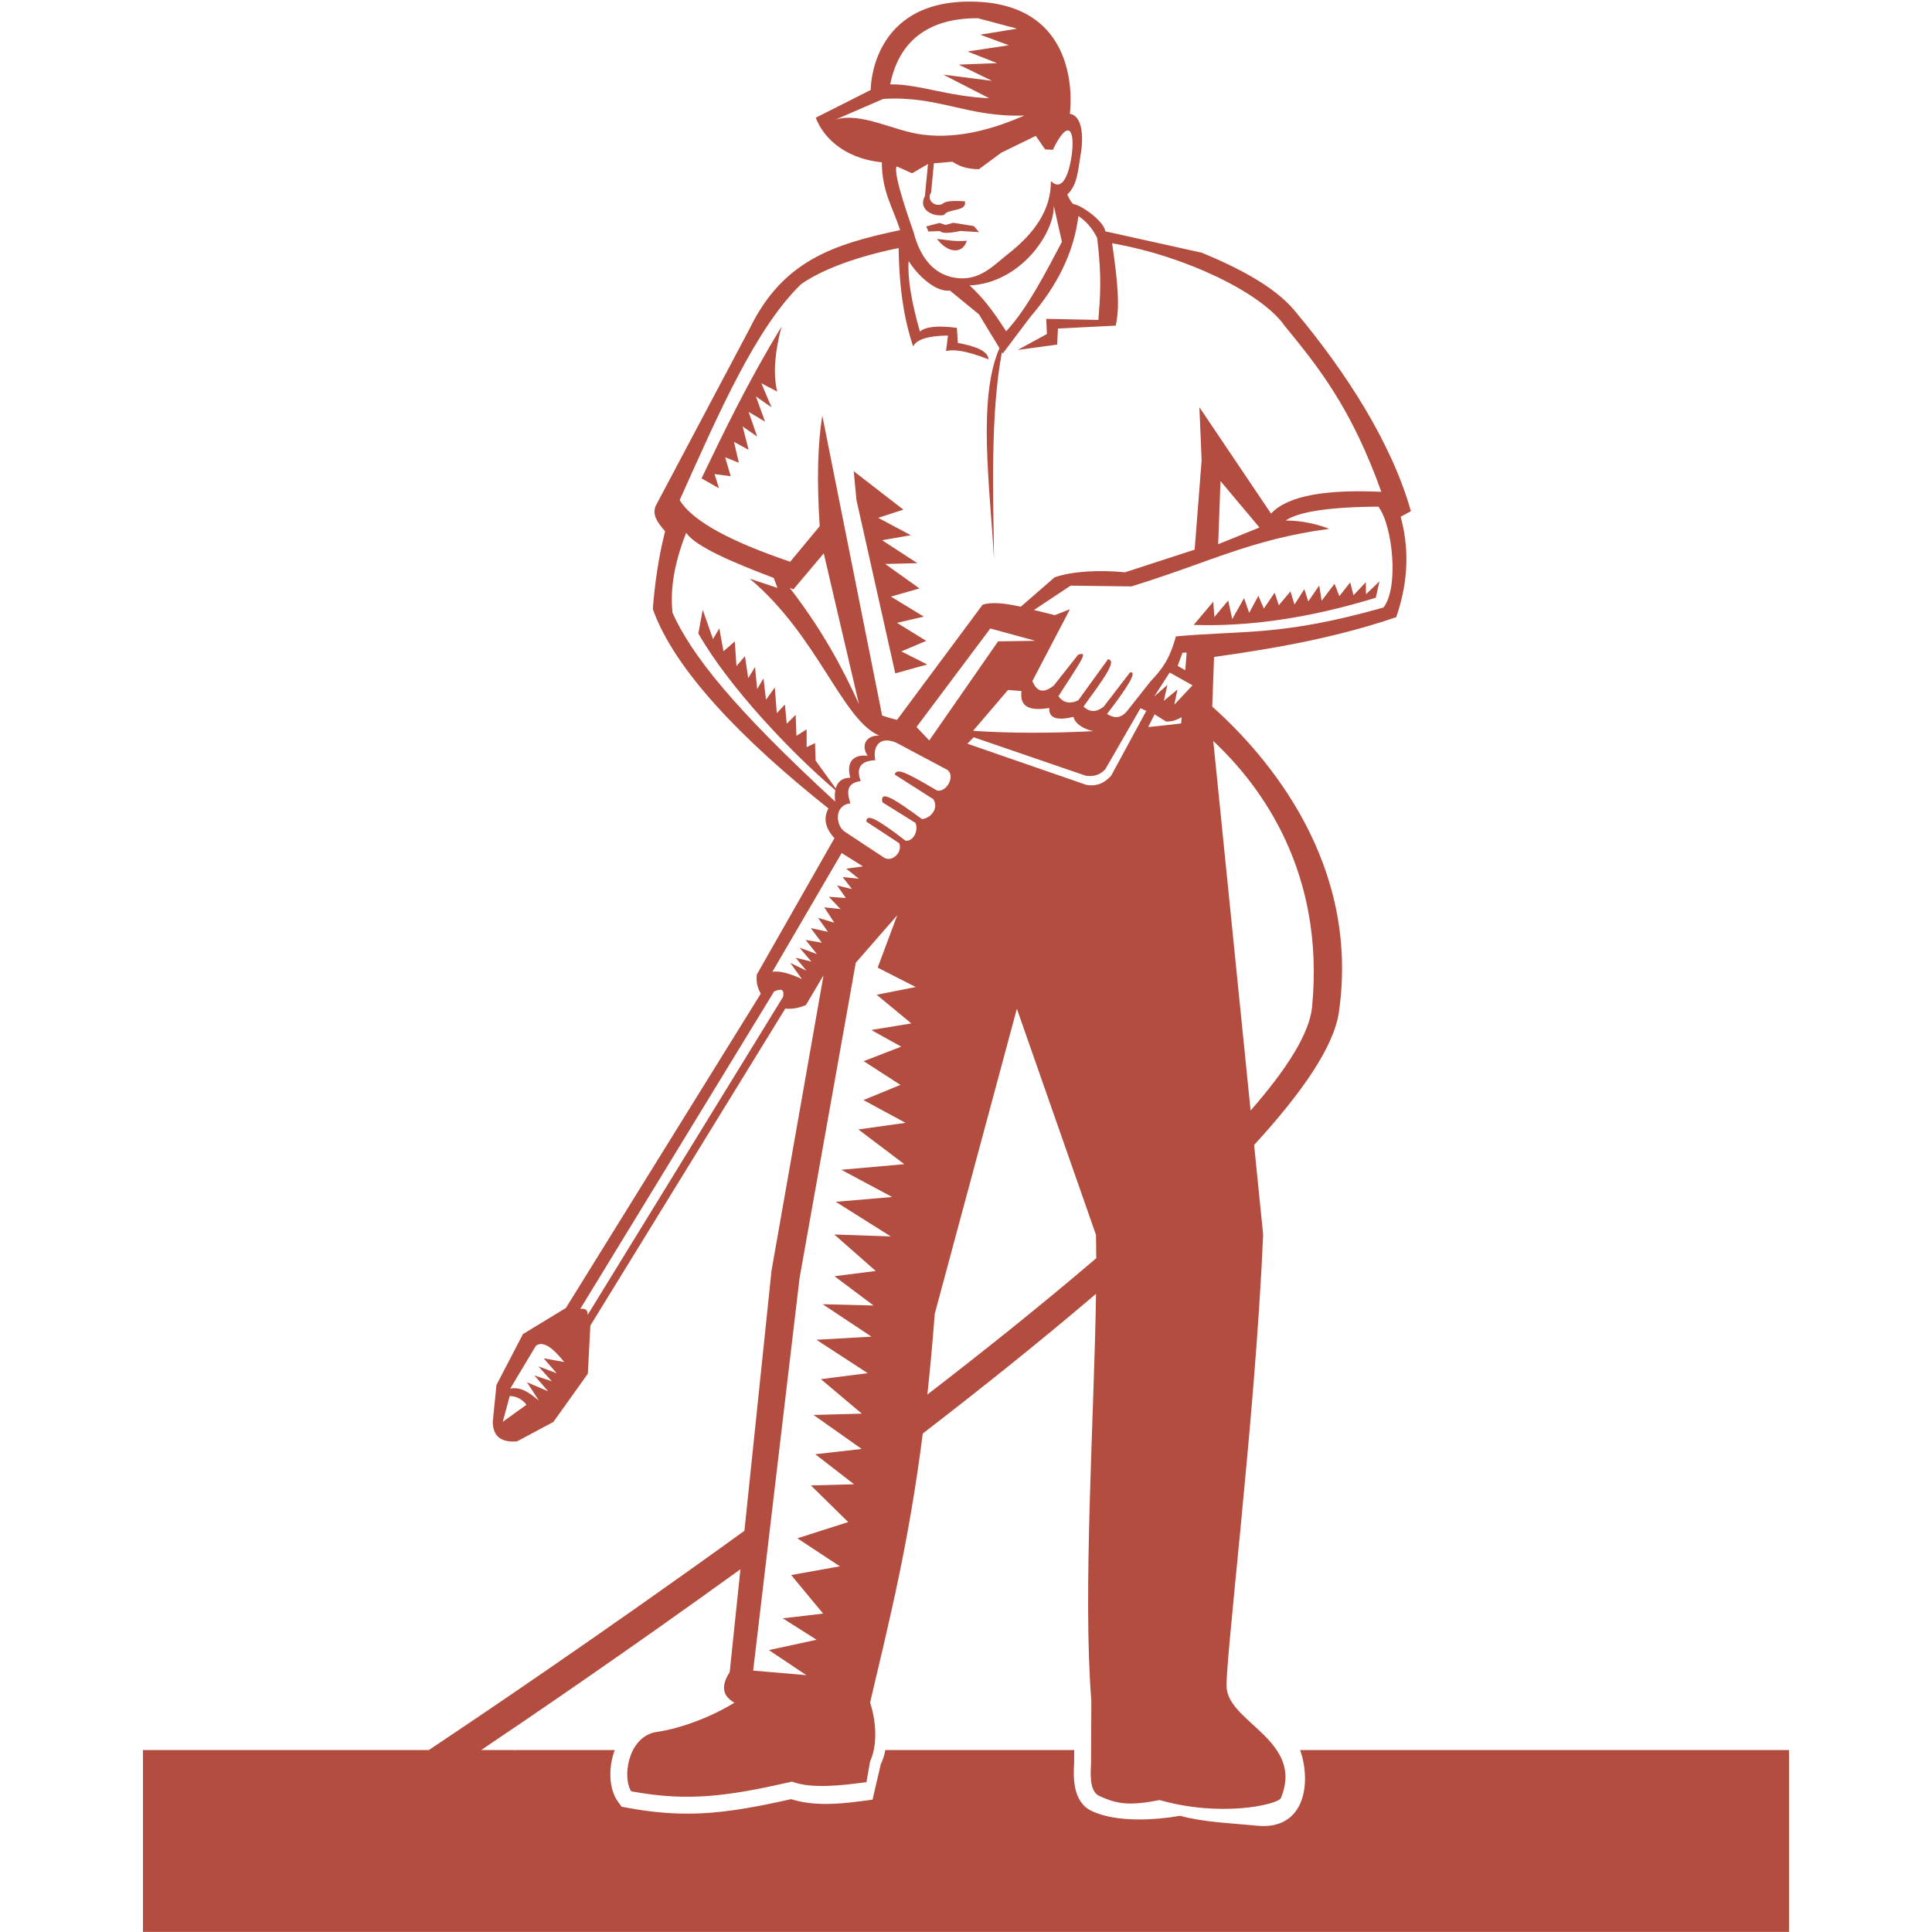 <svg xmlns="http://www.w3.org/2000/svg" xmlns:xlink="http://www.w3.org/1999/xlink" width="500" zoomAndPan="magnify" viewBox="0 0 375 375" height="500" preserveAspectRatio="xMidYMid meet" version="1.0"><defs><clipPath id="c8f0dd5a27"><path d="M 27.656 0 L 347.156 0 L 347.156 375 L 27.656 375 Z M 27.656 0 " clip-rule="nonzero"/></clipPath></defs><g clip-path="url(#c8f0dd5a27)"><path fill="#b34d3f" d="M 252.355 339.68 C 252.477 340.031 252.586 340.387 252.688 340.754 C 252.707 340.828 252.73 340.91 252.75 340.984 C 252.793 341.152 252.836 341.32 252.875 341.492 C 252.891 341.555 252.902 341.621 252.914 341.688 C 252.98 341.988 253.039 342.289 253.086 342.598 C 253.102 342.699 253.117 342.797 253.133 342.898 C 253.156 343.059 253.176 343.219 253.195 343.379 C 253.207 343.496 253.219 343.621 253.23 343.738 C 253.254 343.977 253.27 344.219 253.281 344.457 C 253.289 344.594 253.293 344.73 253.297 344.867 C 253.301 345.008 253.301 345.145 253.301 345.285 C 253.301 345.445 253.293 345.605 253.289 345.766 C 253.281 345.93 253.277 346.094 253.266 346.262 C 253.25 346.449 253.234 346.633 253.215 346.816 C 253.203 346.93 253.188 347.043 253.172 347.156 C 253.145 347.34 253.117 347.523 253.082 347.703 C 253.066 347.785 253.055 347.867 253.039 347.949 C 252.988 348.195 252.93 348.438 252.863 348.676 C 252.84 348.762 252.812 348.848 252.789 348.934 C 252.73 349.129 252.668 349.316 252.598 349.5 C 252.574 349.562 252.555 349.625 252.531 349.691 C 252.438 349.922 252.336 350.152 252.227 350.375 C 252.195 350.441 252.16 350.5 252.125 350.566 C 252.031 350.75 251.93 350.926 251.82 351.098 C 251.789 351.148 251.758 351.203 251.723 351.25 C 251.586 351.461 251.438 351.66 251.277 351.855 C 251.242 351.902 251.199 351.945 251.164 351.988 C 251.023 352.148 250.879 352.301 250.727 352.445 C 250.684 352.488 250.645 352.531 250.598 352.57 C 250.41 352.742 250.211 352.906 250 353.055 C 249.961 353.086 249.918 353.109 249.875 353.137 C 249.691 353.266 249.5 353.383 249.301 353.492 C 249.242 353.523 249.188 353.555 249.129 353.582 C 248.887 353.707 248.637 353.82 248.371 353.918 C 248.332 353.93 248.289 353.941 248.25 353.957 C 248.016 354.039 247.77 354.109 247.512 354.172 C 247.441 354.188 247.367 354.207 247.293 354.223 C 246.996 354.289 246.688 354.34 246.363 354.375 C 246.336 354.379 246.301 354.379 246.273 354.383 C 245.977 354.41 245.664 354.426 245.34 354.43 C 245.25 354.43 245.16 354.43 245.066 354.426 C 244.711 354.422 244.344 354.406 243.957 354.367 C 238.824 353.855 233.789 353.723 229.059 352.445 C 226.395 352.91 223.68 353.156 221.164 353.156 C 217.344 353.156 214.234 352.609 211.93 351.531 C 208.109 349.742 208.359 344.777 208.48 342.387 L 208.492 342.062 L 208.504 339.68 L 171.832 339.68 C 171.832 339.68 171.832 339.68 171.832 339.684 C 171.789 339.922 171.742 340.16 171.688 340.395 C 171.629 340.645 171.562 340.891 171.484 341.133 C 171.445 341.254 171.398 341.375 171.355 341.496 C 171.238 341.809 171.113 342.117 170.965 342.406 L 169.359 349.312 L 167.113 349.609 C 164.328 349.98 162.227 350.145 160.301 350.145 C 157.75 350.145 155.527 349.84 153.547 349.215 C 145.617 351 139.688 352.027 133.379 352.027 C 129.723 352.027 125.984 351.664 121.945 350.918 L 120.652 350.68 L 119.883 349.613 C 119.672 349.324 119.488 349.004 119.324 348.664 C 119.242 348.488 119.18 348.289 119.109 348.102 C 119.043 347.93 118.965 347.766 118.91 347.582 C 118.82 347.297 118.762 346.992 118.695 346.688 C 118.676 346.586 118.648 346.496 118.629 346.395 C 118.566 346.016 118.523 345.617 118.496 345.215 C 118.496 345.184 118.488 345.156 118.488 345.125 C 118.387 343.375 118.66 341.473 119.312 339.68 L 99.914 339.68 C 99.902 339.688 99.887 339.699 99.871 339.707 C 99.773 339.695 99.668 339.691 99.57 339.68 L 93.398 339.68 C 102.047 333.871 121.277 320.805 143.715 304.594 L 141.637 324.547 C 140.117 326.934 139.934 329.02 142.555 330.488 C 139.148 332.637 132.895 335.445 127.117 336.223 C 121.719 337.406 120.809 345.293 122.539 347.695 C 133.625 349.746 141.312 348.641 153.738 345.812 C 157.52 347.27 163.531 346.531 168.18 345.914 L 168.883 341.879 C 170.285 338.895 170.16 334.336 168.883 330.473 C 172.668 314.34 176.363 299.77 179.109 278.246 C 190.723 269.301 202.219 260.102 212.738 251.125 C 212.375 275.262 210.141 309.223 211.824 330.035 L 211.773 342.148 C 211.699 343.859 211.352 347.641 213.316 348.562 C 216.922 350.25 219.305 350.5 225.09 349.391 C 236.746 352.723 247.594 350.391 248.598 349.055 C 253.184 338.164 239.059 334.496 238.141 327.973 C 237.363 325.715 243.707 275.266 245.172 239.57 L 243.422 222.238 C 252.809 212.02 258.922 203.082 259.875 196.484 C 264.055 167.629 246.117 146.828 235.297 137.148 L 235.648 127.516 C 245.473 126.117 258.168 124.172 271.008 119.793 C 273.625 112.215 273.352 105.738 271.867 100.297 C 272.523 99.957 273.184 99.602 273.852 99.223 C 270.113 85.926 261.164 72.066 251.207 60.207 C 247.332 55.59 240.301 51.957 233.266 49.051 L 214.531 44.898 C 214.348 43.016 210.016 39.867 208.371 39.613 C 208.371 39.613 207.938 39.504 207.164 37.754 C 209.203 35.871 209.262 32.73 209.723 30.191 C 210.414 26.371 210.02 22.438 207.652 22.09 C 207.652 22.09 210.77 0.668 188.742 0.312 C 168.852 -0.008 169 17.465 169 17.465 L 158.344 22.844 C 159.621 26.266 163.406 30.695 171.164 31.504 C 171.176 37.18 173.305 40.281 174.719 44.66 C 161.699 47.414 151.91 50.637 145.516 63.766 L 127.223 98.281 C 126.66 99.934 127.402 101.176 129.098 103.117 C 127.828 108.066 127.066 113.434 126.715 118.223 C 130.855 129.957 144.023 143.574 160.805 156.918 C 159.773 158.777 160.172 160.668 161.871 162.59 L 161.992 162.641 L 146.91 189.133 C 146.711 190.465 147.012 191.766 147.672 192.859 L 109.836 253.879 L 101.508 258.941 L 96.359 268.828 L 95.645 276.004 C 95.691 278.945 97.438 280.004 100.352 279.77 L 107.41 276 L 114.098 266.637 L 114.59 257.289 L 152.422 195.77 C 153.648 195.891 155.008 195.695 156.434 195.074 L 159.844 189.312 L 149.75 246.648 L 144.492 297.125 C 116.102 317.652 91.25 334.348 83.246 339.68 L 27.746 339.68 L 27.746 374.98 L 347.246 374.98 L 347.246 339.68 Z M 254.672 195.461 C 254.184 200.551 249.805 207.477 242.742 215.555 L 235.496 143.832 C 244.91 152.637 257.188 169.371 254.672 195.461 Z M 97.582 275.98 L 98.945 270.957 C 100.133 271.031 101.25 271.441 102.184 272.66 Z M 108.059 266.547 L 104.512 265.215 L 107.105 268.105 L 103.723 266.973 L 106.375 270.027 L 102.293 268.309 L 104.59 271.855 C 102.66 270.246 101.133 269.156 99.039 269.523 L 104.016 261.219 C 105.465 260.133 107.395 261.727 109.512 264.363 L 105.523 263.648 Z M 178.93 158.973 C 174.031 155.383 170.684 153.066 171.273 155.723 L 177.703 159.734 C 178.344 161.418 177.141 163.391 175.75 163.172 C 169.926 158.656 168.145 157.949 168.164 159.477 L 174.531 163.664 C 175.242 165.328 173.281 167.344 171.703 166.539 L 164.039 161.48 C 162.219 160.395 161.773 156.285 165.07 155.934 C 164.34 153.738 164.27 151.996 167.066 151.605 C 166.113 149.137 167 147.645 169.891 147.57 C 169.344 144.762 170.793 142.832 173.93 144.137 L 183.789 149.383 C 185.574 150.484 183.738 153.879 181.883 153.441 C 175.383 149.621 174.152 149.105 173.633 150.32 L 181.152 155.117 C 182.395 157.105 180.305 158.98 178.93 158.973 Z M 208.359 139.141 C 208.719 140.559 210.324 141.496 212.219 141.914 C 203.969 142.344 195.938 142.332 188.879 141.852 L 195.652 133.922 L 198.266 134.129 C 197.84 137.496 200.242 137.977 203.668 137.418 C 203.535 139.398 205.152 139.926 208.359 139.141 Z M 193.727 124.488 L 180.367 143.723 L 177.891 141.113 L 192.219 121.988 L 200.965 124.379 Z M 180 270.684 C 180.523 265.832 181.008 260.637 181.434 255.012 L 197.375 195.797 L 212.73 239.691 C 212.762 241.133 212.777 242.645 212.785 244.215 C 202.699 252.848 191.492 261.828 180 270.684 Z M 215.66 150.586 C 214.18 152.203 212.559 152.668 210.84 152.336 L 187.77 144.355 L 188.988 143.102 L 210.715 150.559 C 212.363 150.816 213.617 150.332 214.555 149.281 L 221.367 137.461 L 222.492 137.988 Z M 229.258 140.418 C 227.141 140.68 225.004 140.918 222.855 141.121 L 224.109 138.652 L 226.32 140.039 C 227.324 140.113 228.383 139.781 229.352 139.203 Z M 227.938 136.773 L 228.539 133.844 L 225.906 136.023 L 226.586 132.941 L 224.031 135.195 L 227.035 130.539 L 231.469 133.016 Z M 228.59 129.25 L 229.508 126.711 L 230.328 126.648 L 230.059 130.102 Z M 268.523 117.918 C 248.68 123.562 241.238 122.309 228.242 123.527 C 226.992 128.062 225.539 129.906 223.309 132.262 L 218.906 137.836 C 217.672 139.473 216.309 139.5 214.875 138.578 C 218.66 133.652 220.906 130.227 219.34 130.512 L 214.219 137.168 C 212.859 138.25 211.555 138.312 210.305 137.148 C 214.047 131.957 216.941 128.211 215.062 127.957 L 209.277 135.945 C 207.523 136.734 206.301 136.336 205.441 135.129 C 210.062 127.969 211.316 126.328 209.25 127.098 L 204.539 133.066 C 202.219 134.895 201.129 133.934 200.375 132.207 L 207.68 118.246 L 204.75 119.398 L 200.691 118.402 L 207.797 113.676 L 219.621 113.82 C 235.141 109.016 242.73 104.719 258.016 102.637 C 255.375 101.641 252.574 101.051 249.551 101.031 C 252.008 99.371 257.691 98.406 267.547 98.34 C 270.367 102.102 271.539 114.176 268.523 117.918 Z M 236.449 105.633 L 236.898 93.375 L 244.465 102.387 Z M 189.82 3.539 L 197.41 5.562 L 190.27 6.734 L 195.82 8.785 L 187.801 9.996 L 193.535 12.258 L 186.098 12.543 L 192.543 15.688 L 183.086 14.488 L 191.996 19.059 C 184.395 18.801 177.992 16.242 172.793 16.375 C 174.375 8.367 179.77 3.484 189.82 3.539 Z M 162.195 23.207 L 171.43 19.199 C 182.18 18.535 187.812 22.82 198.863 22.422 C 193.043 24.918 186.293 27.016 179.176 26.148 C 173.418 25.445 167.301 21.719 162.195 23.207 Z M 174.062 32.305 L 177.031 33.633 L 180.125 31.836 L 179.516 38.066 C 178.152 40.621 181.016 42.172 183.254 41.727 C 183.922 40.422 187.77 41.164 187.277 39.074 C 184.812 38.918 183.43 39.031 182.898 39.605 C 181.363 40.258 179.77 38.762 180.727 37.363 L 181.266 31.695 L 184.867 31.391 C 186.086 32.188 187.543 32.832 190.016 32.84 L 194.352 29.633 L 201.043 26.371 L 202.867 29.004 L 204.352 29.078 C 207.438 22.715 208.727 25.312 207.98 30.363 C 207.57 33.145 206.391 37.488 203.973 35.141 C 204.047 40.723 200.766 45.316 195.613 49.332 C 193.266 51.16 190.516 54.227 186.445 54.023 C 179.855 53.695 177.945 47.461 177.289 44.934 C 177.289 44.934 173.113 33.465 174.062 32.305 Z M 206.121 46.945 C 202.996 52.836 199.387 59.918 195.297 64.297 C 192.379 59.793 190.672 57.699 188.195 55.395 C 197.953 54.996 204.688 45.324 204.535 39.914 Z M 155.504 55.148 C 161.668 50.832 171.855 48.652 174.426 48.152 C 174.535 56.52 175.645 62.48 177.238 67.262 C 177.863 65.875 180.16 65.18 184.004 65.125 L 183.625 68.133 C 185.07 67.82 187.172 67.93 191.879 69.742 C 191.773 68.215 189.574 67.211 185.914 66.574 L 185.73 63.633 C 181.887 63.141 179.598 63.434 178.555 64.359 C 176.918 58.602 176.125 53.953 176.367 50.664 C 178.566 54.133 182.055 56.758 184.363 56.387 L 190.012 61.012 L 194 67.578 C 189.707 77.332 192.148 94.426 192.938 108.559 C 192.777 95.883 192.215 80.359 194.469 68.352 L 194.633 68.621 L 199.988 61.512 C 204.965 55.719 208.402 49.32 209.316 41.934 C 210.656 42.832 211.91 44.082 212.957 46.172 C 213.914 53.922 213.516 57.895 213.195 62.098 L 203.074 61.887 L 203.203 64.832 L 197.535 67.922 L 205.199 66.887 L 205.344 63.773 L 216.566 63.199 C 217.371 59.559 217.004 54.941 215.855 47.219 C 230.121 49.691 244.914 56.867 249.355 63.246 C 255.812 71.141 262.27 79.094 268.113 95.461 C 257.664 94.984 250.027 96.105 246.707 99.691 L 232.801 79.043 L 233.234 89.34 L 231.883 106.684 L 218.363 111.082 C 213.402 110.582 208.066 110.875 204.699 112.059 L 198.129 117.766 C 194.918 117.043 192.332 116.82 190.723 117.379 L 174.113 139.734 C 173.082 139.473 172.113 139.191 171.223 138.891 L 159.605 80.66 C 158.703 86.207 158.531 93.355 159.105 102.129 L 153.375 109.035 C 142.629 105.391 134.504 101.387 131.93 97.059 C 139.629 79.879 146.793 63.543 155.504 55.148 Z M 166.723 136.664 C 163.441 129.422 159.402 122 153.273 114.098 L 153.996 114.395 L 159.891 107.41 Z M 130.531 118.945 C 130.172 115.332 130.418 110.461 133.18 103.426 C 135.066 106.125 142.152 109.125 150.188 112.18 L 150.902 114.113 L 145.512 112.316 C 158.676 123.336 163.5 139.746 170.637 142.766 C 168.113 142.715 167.047 144.691 168.41 146.695 C 165.742 146.391 164.18 147.801 165.043 150.953 C 163.336 150.961 162.531 151.863 162.215 153.043 L 158.309 147.625 L 158.199 144.25 L 156.57 145.012 L 156.566 141.57 L 154.59 142.82 L 154.438 138.754 L 152.703 140.473 L 152.352 136.734 L 150.777 138.426 L 150.387 133.434 L 148.68 135.816 L 148.188 131.684 L 146.965 133.738 L 146.551 129.461 L 145.23 131.625 L 144.594 127.352 L 142.945 129.301 L 142.629 124.5 L 140.43 126.41 L 139.617 121.965 L 138.391 124.047 L 136.398 118.363 L 135.547 122.949 C 141.418 133.25 153.391 145.918 162.141 153.375 C 162.008 154.078 162.023 154.852 162.109 155.586 C 142.5 137.539 134.254 127.203 130.531 118.945 Z M 151.988 193.5 L 114.07 255.211 C 114.102 254.184 113.52 253.926 112.629 254.059 L 150.25 192.449 C 151.414 191.938 152.32 191.805 151.988 193.5 Z M 159.508 182.98 L 156.375 182.438 L 158.551 185.184 L 155.191 183.953 L 157.492 186.648 L 154.438 185.902 L 156.543 188.414 L 153.383 186.898 L 155.664 190.039 C 153.137 188.871 151.219 188.398 149.918 188.621 L 163.371 165.566 L 167.496 168.168 L 164.254 168.609 L 166.711 170.562 L 163.555 170.238 L 165.367 172.574 L 162.473 171.867 L 164.184 174.301 L 160.867 174.066 L 163.148 176.449 L 159.988 176.113 L 161.941 179.102 L 158.785 178.148 L 160.699 180.871 L 157.379 180.145 Z M 155.195 248.07 L 166.105 186.875 L 174.156 177.648 L 170.359 187.816 L 177.746 191.582 L 170.168 193.082 L 176.891 198.645 L 169.121 199.922 L 174.926 203.152 L 167.641 205.973 L 174.773 210.574 L 167.598 213.527 L 175.766 217.941 L 166.613 219.227 L 175.523 225.965 L 163.297 227.055 L 173.172 232.336 L 162.223 233.27 L 172.898 239.992 L 161.934 239.613 L 169.98 246.695 L 161.977 247.715 L 169.559 253.398 L 159.684 253.148 L 169.152 259.441 L 158.469 260.051 L 168.426 266.535 L 159.328 267.691 L 167.277 274.387 L 157.906 274.641 L 167.254 281.242 L 158.246 282.266 L 165.777 288.094 L 157.395 288.324 L 164.637 295.43 L 154.773 298.586 L 163.012 304.02 L 153.566 305.715 L 159.77 313.199 L 151.93 314.117 L 158.5 318.277 L 149.238 320.281 L 156.512 325.148 L 146.188 324.262 Z M 180.203 44.934 L 179.781 43.953 L 182.359 43.266 L 183.527 43.664 L 185.016 43.242 L 189.012 43.879 L 190.051 45.055 L 186.434 44.832 C 184.168 45.32 182.867 45.312 182.445 44.855 Z M 187.656 46.719 C 186.887 49.285 184.078 49.273 181.867 46.379 C 183.363 46.484 185.32 46.969 187.656 46.719 Z M 265.141 115.34 L 267.754 112.836 L 267.039 116.02 C 254.328 119.918 242.551 121.672 231.699 121.293 L 235.504 116.777 L 235.699 119.77 L 238.395 116.562 L 239.176 120.176 L 241.473 116.086 L 242.461 118.945 L 244.258 115.637 L 245.305 118.133 L 247.41 115.039 L 248.223 117.48 L 250.473 114.789 L 251.262 117.344 L 253.168 114.352 L 253.934 116.742 L 256.062 113.641 L 256.527 116.602 L 259.031 113.309 L 259.965 115.719 L 262.074 113.039 L 262.715 115.547 L 265.105 113 Z M 166.238 97.047 L 165.707 91.465 L 175.352 98.922 L 170.465 100.512 L 176.785 103.883 L 171.215 104.859 L 178.07 109.316 L 171.812 109.465 L 178.473 114.219 L 172.918 115.801 L 179.32 119.688 L 174.102 120.891 L 179.777 124.391 L 174.953 126.441 L 179.973 128.973 L 173.773 130.703 Z M 139.555 94.777 L 136.164 92.852 C 140.645 83.559 145.07 74.309 151.68 63.426 C 150.457 68.102 149.996 72.383 150.848 76 L 147.777 74.395 L 149.758 79.066 L 146.715 76.938 L 148.5 81.844 L 145.309 79.949 L 146.965 84.738 L 144.152 82.773 L 145.301 87.312 L 142.461 85.758 L 143.414 89.816 L 140.746 88.75 L 141.832 92.441 L 138.691 92.016 Z M 139.555 94.777 " fill-opacity="1" fill-rule="evenodd"/></g></svg>